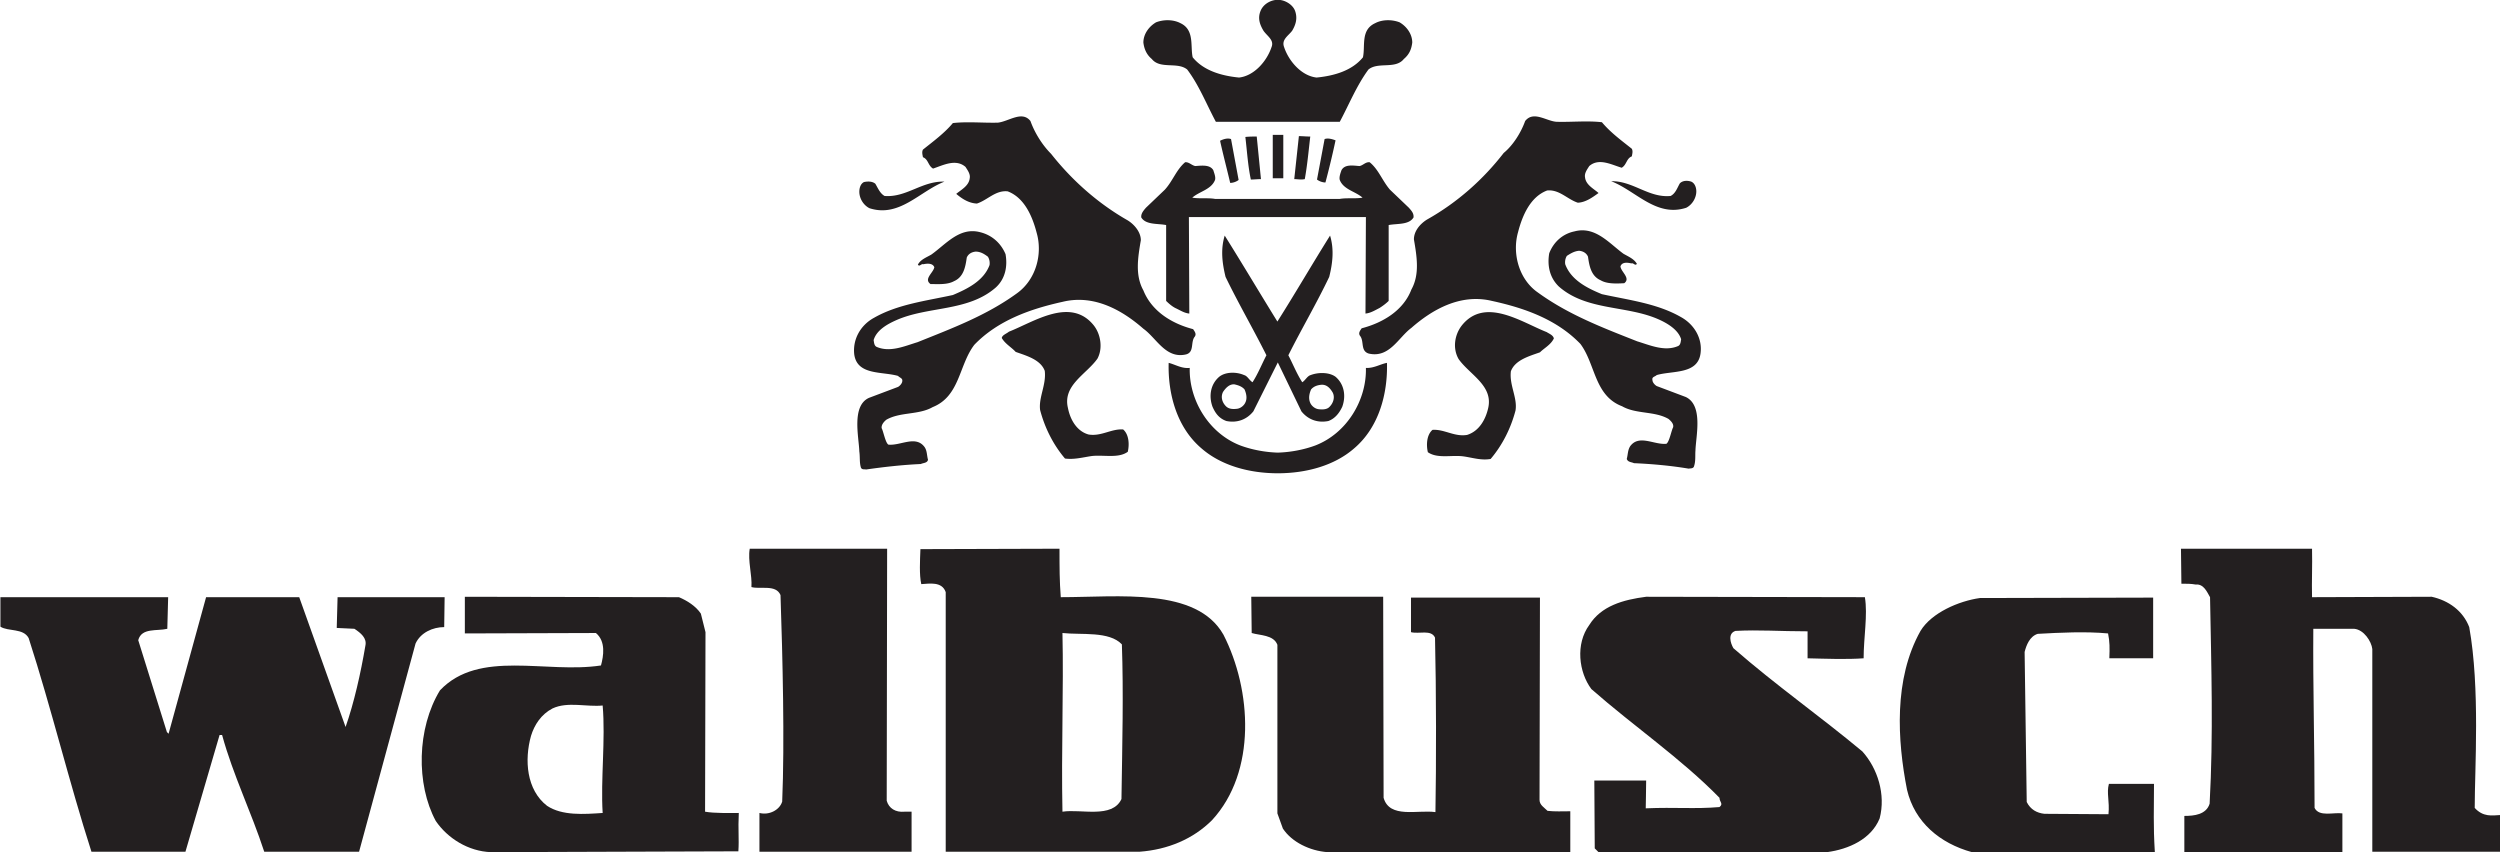 <svg xmlns="http://www.w3.org/2000/svg" width="593.2" height="202.2"><path fill="#231F20" d="M303.2 107.4c3.1-.1 6.2-.7 8.9-1.7 7.5-2.9 12.2-10.8 12-18.4 1.9.1 3.4-.9 5-1.2.2 7.3-1.9 15.3-7.8 20.3-4.7 4.1-11.4 5.9-18.1 5.9-6.7 0-13.4-1.8-18.1-5.9-5.9-5-8-13-7.8-20.3 1.6.4 3.1 1.4 5 1.2-.2 7.6 4.5 15.5 12 18.4 2.7 1 5.8 1.6 8.9 1.7m43.6-30.1c5.5-7 14.3-.8 20.2 1.5.6.4 1.5.7 1.7 1.5-.7 1.5-2.3 2.3-3.3 3.3-2.5.9-5.9 1.8-6.9 4.5-.4 3.3 1.6 6.3 1.1 9.3-1.1 4.2-3.1 8.2-5.9 11.5-2.2.4-4.3-.3-6.4-.6-2.8-.4-6.2.6-8.5-1-.4-1.7-.3-4.1 1.1-5.3 2.8-.2 5.2 1.7 8.2 1.2 2.9-.9 4.4-3.7 5-6.3 1.3-5.4-4.4-8-7-11.7-1.5-2.6-.9-5.8.7-7.9zm49.6-30.8c1.2-.6 1.6-2 2.2-3 .7-.7 1.8-.7 2.7-.4.9.4 1.2 1.5 1.2 2.3 0 1.6-1 3.2-2.4 3.9-7.1 2.3-11.9-4-17.8-6.3 5.2-.1 8.9 4 14.1 3.5zm-93.2.7h14.7c1.7-.3 3.7 0 5.4-.3-1.7-1.5-4.5-1.9-5.4-4.2-.2-.7.2-1.7.4-2.3.8-1.5 2.8-1.1 4.3-1 .9-.2 1.4-1 2.4-.9 2.1 1.7 3 4.4 4.8 6.5l4.5 4.3c.6.7 1.2 1.3 1.1 2.3-1.1 1.8-3.8 1.4-5.9 1.8v18c-.6.6-1.4 1.2-2.2 1.7-1 .5-2.1 1.2-3.3 1.3l.1-22.9h-42l.1 22.9c-1.2-.1-2.2-.8-3.3-1.3-.8-.4-1.6-1.1-2.2-1.7v-18c-2-.4-4.8 0-5.9-1.8-.1-.9.5-1.6 1.1-2.3l4.5-4.3c1.9-2.1 2.7-4.7 4.8-6.5.9-.1 1.5.7 2.4.9 1.5-.1 3.5-.4 4.3 1 .2.7.6 1.6.4 2.3-.9 2.3-3.7 2.7-5.4 4.2 1.7.3 3.8 0 5.4.3h14.9zM314.3 33c.8-.3 1.8 0 2.6.3a206 206 0 0 1-2.4 10c-.7 0-1.5-.3-2-.7l1.8-9.6zm-7.2 9.5 1.1-10.2c.9 0 1.7.1 2.7.1-.4 3.4-.7 6.8-1.3 10.1-.9.2-1.7 0-2.5 0zM303.2 32h1.3v10.3H302V32h1.2zm58.7-3.3c2-2.5 5.1.1 7.5.2 3.5.1 7.2-.3 10.7.1 2.1 2.5 4.6 4.3 7.1 6.3.3.6.1 1.2 0 1.8-1.3.5-1.2 2-2.4 2.7-2.4-.7-5.4-2.4-7.7-.4-.5.8-1.2 1.7-1 2.7.2 1.8 2.1 2.7 3.2 3.7-1.4 1-3 2.2-4.9 2.3-2.5-.8-4.4-3.2-7.3-2.9-4 1.5-5.9 6-6.9 9.9-1.4 4.9.1 11.1 4.7 14.3 7.3 5.3 15.5 8.4 23.6 11.6 3 .9 6.5 2.5 9.7 1.1.6-.3.6-1.1.7-1.6-.7-2.3-3.3-3.8-5.3-4.7-7.6-3.4-17.1-2-23.7-7.8-2.2-2.1-2.8-5-2.3-7.9 1-2.6 3.1-4.6 6-5.2 4.9-1.3 8.2 2.8 11.6 5.3 1.2.7 2.5 1.2 3.2 2.4-.4.6-.8-.3-1.3-.1-.9-.2-2.2-.4-2.6.7.1 1.3 2.5 2.8.9 4-1.8.1-4.1.2-5.6-.7-2.3-1-2.7-3.5-3-5.6-.4-.9-1.2-1.3-2.1-1.4-1.2.1-2.1.7-2.9 1.2-.4.6-.5 1.4-.4 2 1.4 3.8 5.3 5.7 8.7 7.1 6.4 1.4 13.1 2.2 18.7 5.4 3.3 1.8 5.2 5.2 4.7 8.7-.7 5-6.7 4-10.4 5.1-.4.4-1.2.4-1 1.2 0 .5.5 1.1 1 1.4l6.9 2.6c4.2 2 2.4 9.3 2.3 12.7-.1 1.3.1 2.6-.4 3.9-.3.4-.7.3-1.2.4-4.2-.7-8.5-1.1-13-1.3-.6-.3-1.4-.2-1.7-1 .3-1.1.2-2 .8-3 2.1-2.9 5.7-.3 8.6-.6.7-.4 1.2-3.2 1.6-3.9.2-.8-.5-1.5-1.1-2-3.3-1.9-7.7-1.1-11-3-6.6-2.5-6.3-10-9.9-14.8-5.6-5.8-13.2-8.5-21-10.2-7.5-1.8-14.2 2.1-19.1 6.4-3.1 2.3-5.2 7.2-10.1 6.1-2-.6-1.1-2.8-2-4.1-.6-.7-.1-1.3.3-1.9 5-1.3 9.9-4.2 11.8-9.2 2-3.6 1.3-7.8.6-11.9 0-2 1.5-3.7 3.1-4.7 7.3-4.1 13.4-9.6 18.2-15.8 2.2-1.8 4.1-4.8 5.1-7.6zM303.2 0h.6c1.4.2 3 1.2 3.5 2.6.6 1.7.2 3.2-.7 4.7-.9 1.2-2.6 2.1-1.9 3.9 1.1 3.3 4.1 6.8 7.7 7.2 4.1-.4 8.4-1.6 11-4.8.6-2.7-.6-6.5 2.9-8.1 1.7-.9 4-.9 5.8-.2 1.7 1 3 2.8 3 4.8-.2 1.6-.7 2.8-2 3.9-2 2.5-6.1.6-8.4 2.5-2.8 3.8-4.6 8.3-6.8 12.4h-29.4c-2.2-4.1-4-8.7-6.8-12.4-2.3-1.9-6.4 0-8.4-2.5-1.2-1-1.8-2.3-2-3.9 0-2 1.3-3.8 3-4.8 1.8-.7 4.1-.7 5.8.2 3.4 1.6 2.3 5.5 2.9 8.1 2.6 3.2 6.9 4.4 11 4.8 3.6-.4 6.6-3.9 7.7-7.2.7-1.7-1-2.6-1.9-3.9-.9-1.5-1.4-3-.7-4.7.6-1.5 2.1-2.4 3.5-2.6h.6zm-43.6 77.3c1.6 2.1 2.1 5.4.8 7.8-2.6 3.7-8.3 6.3-7 11.7.5 2.6 2 5.5 4.9 6.3 3 .5 5.4-1.4 8.2-1.2 1.4 1.2 1.5 3.6 1.1 5.3-2.2 1.6-5.6.7-8.5 1-2.1.3-4.2.9-6.4.6-2.8-3.3-4.8-7.3-5.9-11.5-.4-3 1.5-6 1.1-9.3-1-2.7-4.4-3.6-6.9-4.5-1-1.1-2.5-1.9-3.3-3.3.1-.7 1.1-1 1.7-1.5 5.9-2.3 14.7-8.4 20.2-1.4zm-49.7-30.8c5.2.4 8.9-3.6 14.2-3.4-5.9 2.3-10.7 8.6-17.8 6.3-1.4-.7-2.4-2.3-2.4-3.9 0-.9.3-1.9 1.1-2.3.9-.2 2-.2 2.7.4.6 1 1.1 2.3 2.2 2.9zM292.1 33l1.8 9.7c-.5.4-1.3.7-2 .7-.8-3.4-1.7-6.8-2.4-10 .8-.4 1.8-.7 2.6-.4zm7.1 9.5c-.8 0-1.6.1-2.4.1-.7-3.3-.9-6.7-1.3-10.1.9-.1 1.7-.1 2.7-.1l1 10.1zm-54.7-13.8c1 2.8 2.8 5.7 4.9 7.8 4.9 6.2 11 11.7 18.2 15.8 1.6 1 3.1 2.8 3.1 4.7-.7 4.1-1.4 8.3.6 11.9 2 5 6.8 7.9 11.8 9.2.4.6.9 1.2.3 1.9-.9 1.3 0 3.6-2 4.1-4.8 1.1-7-3.9-10.1-6.1-4.9-4.3-11.6-8.2-19.1-6.4-7.7 1.7-15.4 4.4-21 10.2-3.7 4.8-3.4 12.2-9.9 14.8-3.3 1.9-7.7 1.1-11 3-.6.5-1.2 1.2-1.1 2 .4.7.9 3.5 1.6 3.9 2.9.3 6.5-2.3 8.6.6.6.9.5 1.9.8 3-.2.8-1.1.7-1.7 1-4.4.2-8.8.7-13 1.3-.4-.1-.9.1-1.2-.4-.4-1.2-.2-2.5-.4-3.9-.1-3.4-1.9-10.8 2.3-12.7l6.9-2.6c.5-.3 1-.9 1-1.4.1-.7-.7-.8-1-1.2-3.8-1.1-9.7-.1-10.4-5.1-.4-3.5 1.4-6.9 4.7-8.7 5.6-3.2 12.3-4 18.7-5.4 3.3-1.4 7.3-3.3 8.7-7.1.1-.6 0-1.4-.4-2-.8-.6-1.7-1.2-2.9-1.2-.9.1-1.7.5-2.1 1.4-.3 2.1-.7 4.6-3 5.6-1.6.9-3.8.7-5.6.7-1.7-1.2.7-2.7.9-4-.4-1-1.7-.9-2.6-.7-.5-.2-.9.7-1.3.1.6-1.2 2-1.7 3.2-2.4 3.5-2.5 6.7-6.6 11.6-5.3 2.8.7 4.9 2.6 6 5.2.5 2.8 0 5.8-2.3 7.9-6.6 5.8-16.1 4.4-23.7 7.8-2 .9-4.6 2.3-5.3 4.7.1.5.1 1.3.7 1.6 3.2 1.4 6.7-.2 9.7-1.1 8.2-3.3 16.3-6.3 23.6-11.6 4.6-3.3 6.1-9.4 4.7-14.3-1-3.9-2.9-8.4-6.9-9.9-2.9-.3-4.8 2.1-7.3 2.9-2-.1-3.6-1.2-4.9-2.3 1.2-1 3-1.9 3.2-3.7.2-1-.5-1.9-1-2.7-2.3-2-5.3-.4-7.7.4-1.2-.7-1.1-2.2-2.4-2.7-.1-.6-.3-1.2 0-1.8 2.5-2 5.1-3.9 7.1-6.3 3.5-.4 7.2 0 10.7-.1 2.6-.3 5.7-2.9 7.7-.4zm50.8 63.7c-.6-.7-1.5-1-2.4-1.2-1.2-.1-2.1.9-2.7 1.8-.6 1.2-.2 2.5.7 3.4.7.7 1.7.7 2.6.6.9-.1 1.7-.8 2-1.5.5-1 .2-2.2-.2-3.1zm7.9-6.4-5.8 11.6c-1.6 2-3.9 2.8-6.4 2.3-1.7-.6-2.6-1.8-3.3-3.4-.9-2.5-.5-5.3 1.6-7.1 1.5-1.2 4.1-1.2 5.9-.4.8.2 1.2 1.2 2 1.7 1.3-2 2.2-4.3 3.3-6.4-3.1-6.2-6.7-12.4-9.7-18.6-.8-3.3-1.2-6.5-.2-9.8 4.2 6.7 8.3 13.6 12.5 20.4 4.3-6.8 8.3-13.7 12.5-20.4 1 3.3.6 6.6-.2 9.8-3 6.3-6.6 12.4-9.7 18.6 1.1 2.1 2 4.4 3.3 6.4.7-.4 1.2-1.5 2-1.7 1.8-.7 4.4-.7 5.9.4 2.1 1.8 2.5 4.6 1.6 7.1-.7 1.5-1.7 2.8-3.3 3.4-2.5.5-4.8-.3-6.4-2.3L303.2 86zm7.9 6.4c-.4.9-.7 2.1-.2 3.2.3.7 1.1 1.4 2 1.5.9.1 2 .1 2.6-.6.9-.9 1.3-2.3.7-3.4-.6-1-1.4-1.9-2.7-1.8-1 .1-1.8.4-2.4 1.1z"/><g fill="#231F20"><path d="M548.6 130.2c.1 4-.1 7.8 0 11.5 9.9 0 18.5-.1 28.4-.1 4 .9 7.4 3.3 8.9 7.2 2.6 14.5 1.3 33.6 1.3 42.9 2 2.2 4.1 1.8 6 1.7v8.7h-30.3V154c-.2-1.8-2-4.6-4.3-4.8h-9.7c-.1 14.2.3 27 .3 42.5 1.1 2.2 4.5 1 6.6 1.3v9.2h-37.5v-8.6c2.3 0 5.2-.3 6-2.9.9-16.4.4-32.2.1-49-.7-1.2-1.5-3.2-3.4-3-1.1-.2-2.1-.2-3.4-.2l-.1-8.3h31.1m-37.7 26h-10.4c.1-2.5.1-3.9-.3-5.9-5.4-.5-11.3-.2-16.7.1-1.9.6-2.7 2.7-3.1 4.3l.5 35.6c.9 1.8 2.4 2.6 4.2 2.8l15.2.1c.3-3.2-.5-5 .1-7.2h10.7c0 6-.2 9.7.2 16.2h-43.4c-7.6-2.1-13.6-7.1-15.4-14.8-2.3-11.7-3.2-26.3 3.2-37.7 2.6-4.3 9.1-7.1 14.1-7.8l41.1-.1v14.4m-68.4-14.5c.7 4.2-.3 9.6-.3 14.5-4 .3-9.1.1-13.3 0v-6.4c-6.6 0-11.5-.4-17.1-.1-1.9.6-1.2 2.9-.5 4.1 10.2 8.9 20.4 16 30.6 24.5 3.6 4 5.6 10.2 4.1 15.9-2 4.9-7.3 7.3-12.5 8h-54.2l-.9-.9-.1-16.1h12.3c0 3.3-.1 4.6-.1 6.6 7.1-.3 11.6.2 17.5-.3 1-.8 0-1.2 0-2.2-9.2-9.4-20.4-17-30.4-25.8-3-4-3.8-10.7-.5-15.2 2.8-4.5 8-6 13.5-6.7l51.9.1m-114.2 47.6c1.4 5 8.1 2.8 12.3 3.4.2-11.5.2-28.7-.1-41.4-.9-2-3.8-.8-5.7-1.3v-8.2h30.6l-.1 48c0 1.2 1.1 1.8 1.9 2.6 1.7.2 3.6.1 5.4.1v9.7H315c-4.2-.3-8.5-2.4-10.6-5.6l-1.3-3.6v-40c-.9-2.4-4.2-2.2-6.1-2.8l-.1-8.6h31.3l.1 47.7m-117.9.7c.5 1.8 2.1 2.8 4.2 2.6h1.7v9.5h-36.1v-9.2c2.3.6 4.8-.7 5.4-2.7.6-14.2.1-34.2-.4-49-1.1-2.6-4.8-1.3-6.9-1.9.2-2.8-.9-6.3-.4-9.1h32.6l-.1 59.8M39.7 149.2c-2.5.6-6.1-.3-6.9 2.7l6.8 21.8.4.4 8.9-32.4H71l11 30.8c2-5.7 3.6-12.8 4.7-19.3.4-1.8-1.1-3-2.6-4l-4.2-.2.2-7.3h25.4l-.1 7.1c-2.7 0-5.6 1.3-6.8 3.9l-13.4 49.4H62.7c-3.1-9.5-7.4-18.2-10-27.7h-.6L44 202.1H21.7c-5.3-16.5-9.5-34-14.9-50.7-1.3-2.4-4.8-1.5-6.7-2.7v-7h39.8l-.2 7.5"/><path fill-rule="evenodd" d="M266.2 152.9c.4 11.5.1 23.4-.1 36.7-2.2 4.7-9.6 2.3-14 3-.3-14.7.3-28.7 0-42.4 4.5.5 11.1-.5 14.1 2.7m-14.8-22.7c0 4.5 0 7.6.3 11.5 13.7 0 32.2-2.4 38.6 8.9 6.7 13.1 7.9 32.5-2.7 44-4.5 4.5-10.5 7-17.2 7.5h-46v-61.6c-.9-2.6-3.9-2-5.8-1.9-.5-2.2-.3-5.7-.2-8.3l33-.1zM143 167.4c.7 8.1-.5 17.6 0 25.5-4.4.3-9.6.7-13.2-1.7-4.9-3.8-5.4-10.9-3.8-16.6.8-2.6 2.4-5.1 5.1-6.5 3.6-1.7 8.2-.3 11.9-.7m18.1-25.7c1.9.8 4 2.1 5.2 3.9l1.1 4.4-.1 42.6c2.3.4 5.7.3 8 .3-.2 4 .1 6.1-.1 9.1l-58.7.2c-5.4-.2-10.3-3.3-13.1-7.4-4.7-8.7-4.5-22 1-31 9.3-9.8 25.2-3.9 38.2-5.9.6-2.2 1.2-5.7-1.2-7.7l-31.1.1v-8.7l50.8.1z" clip-rule="evenodd"/></g></svg>